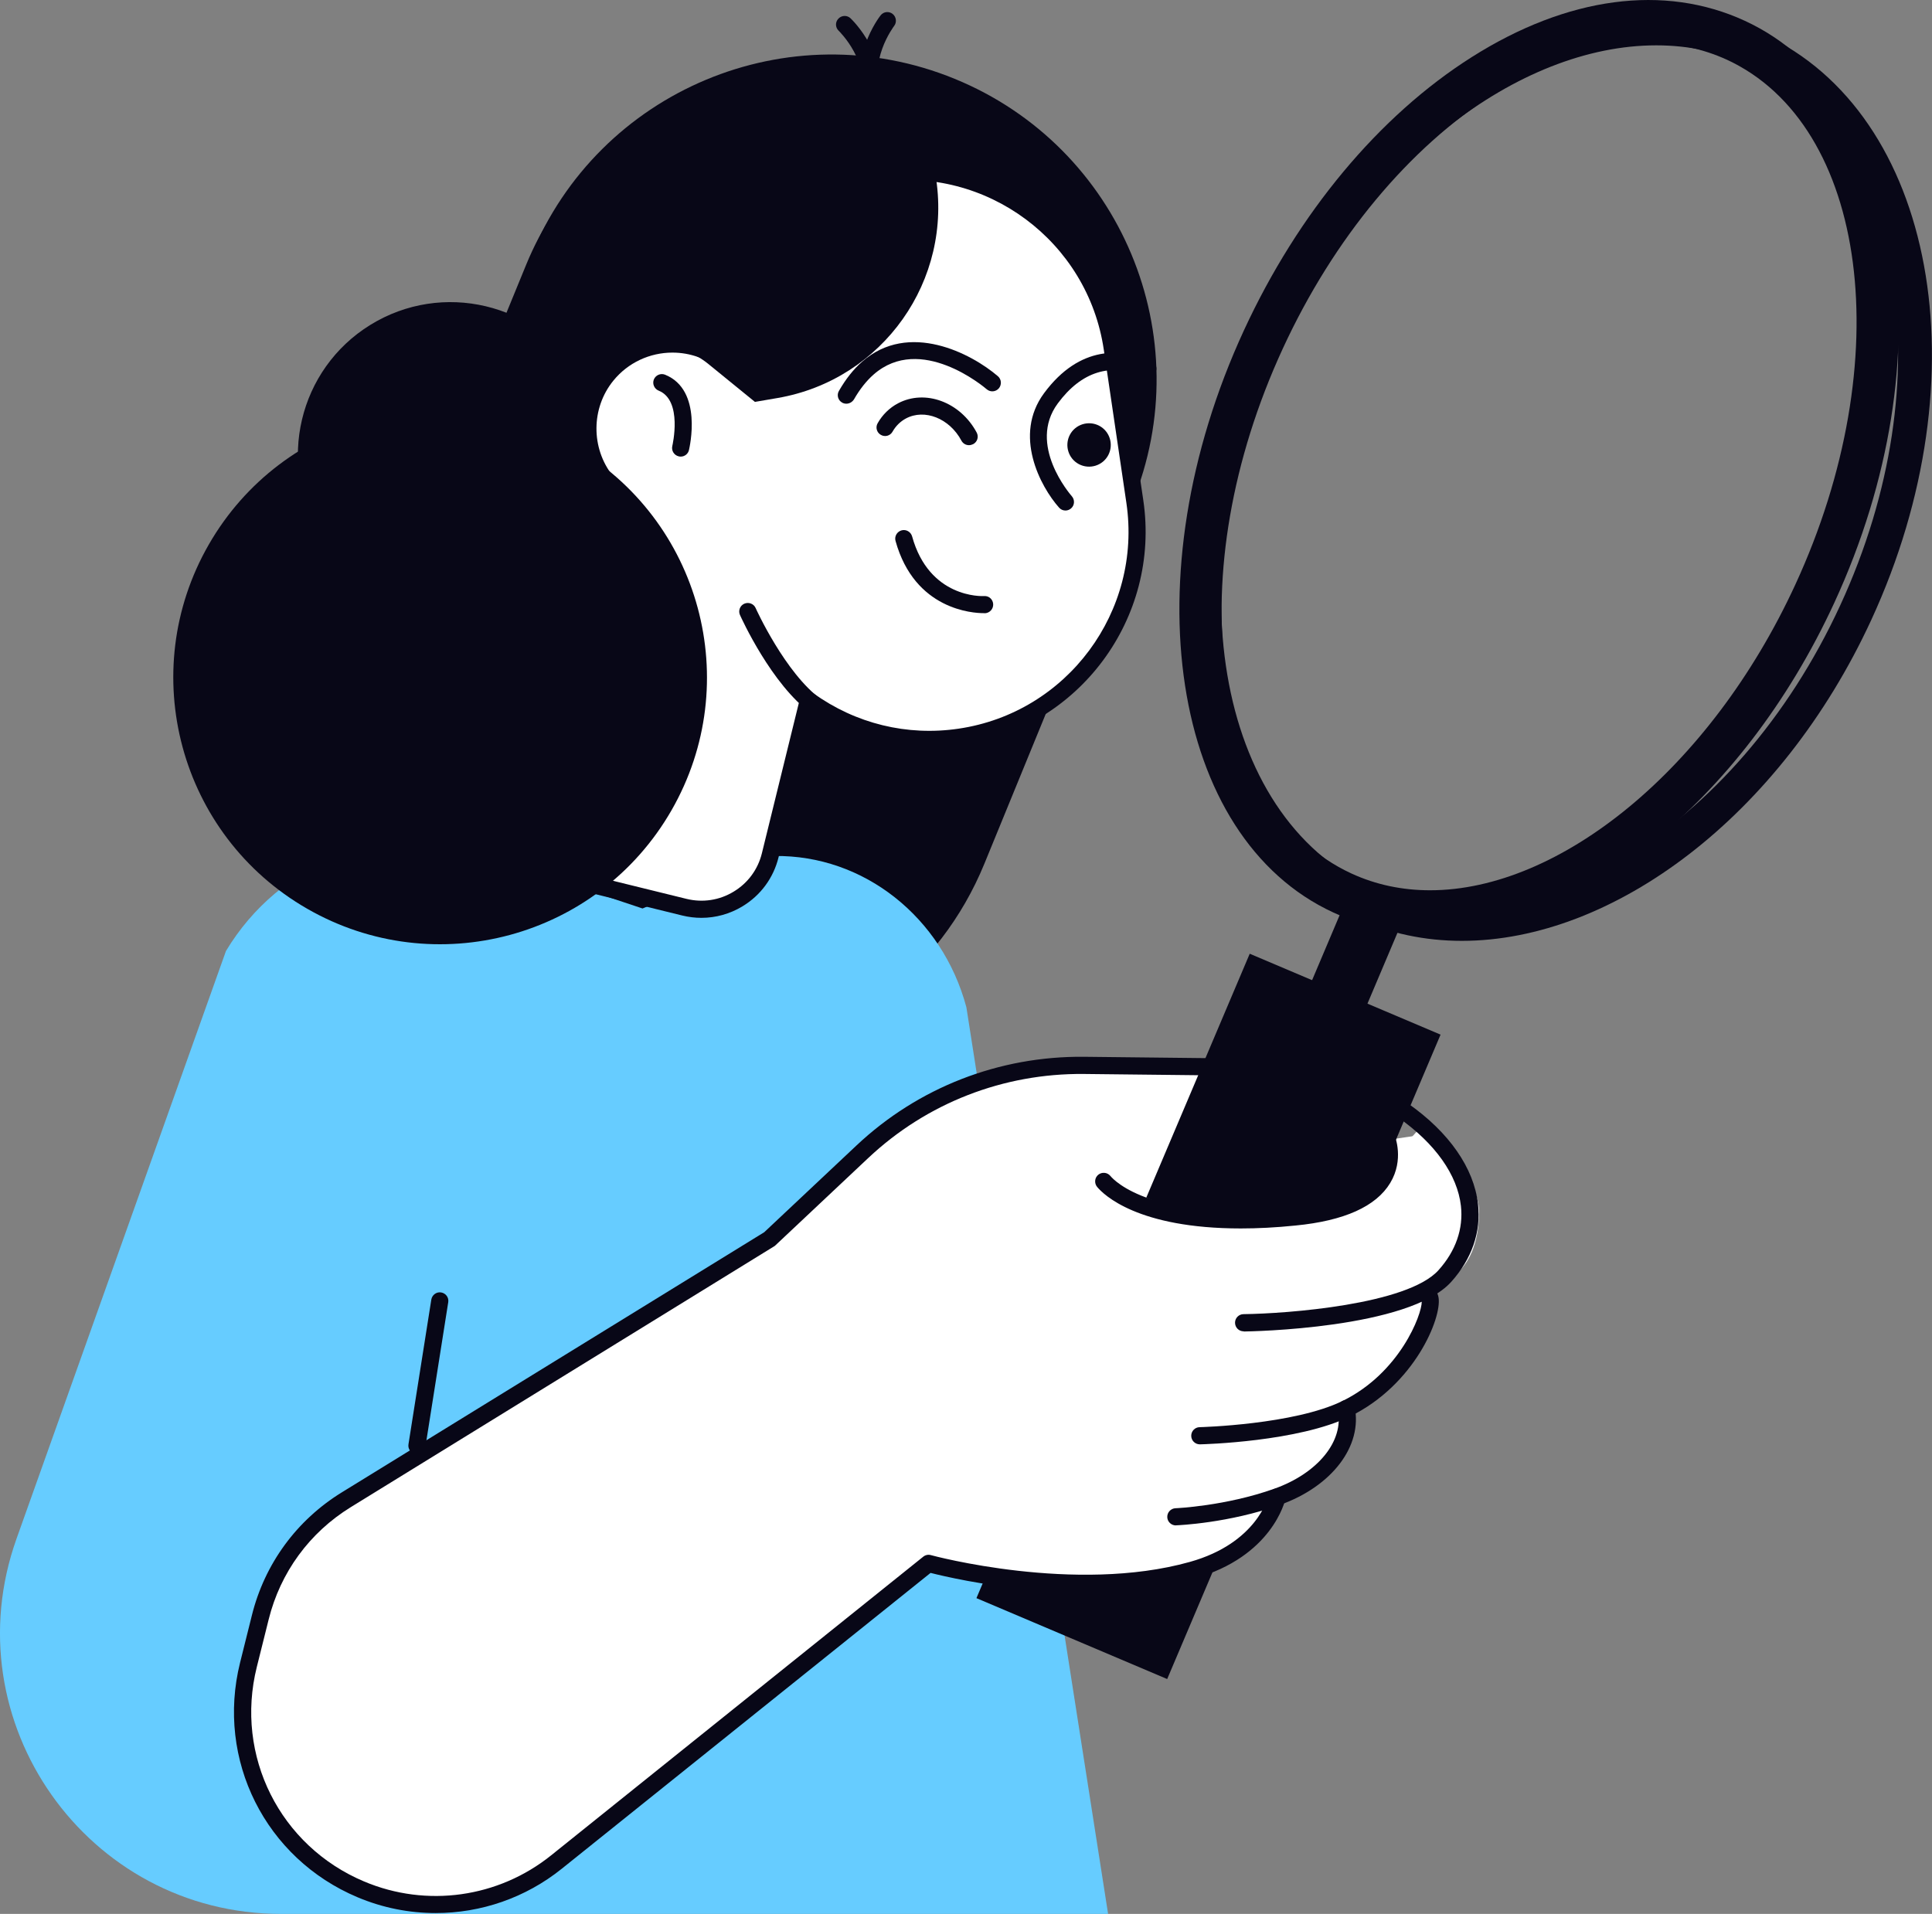 <?xml version="1.0" encoding="utf-8"?>
<!-- Generator: Adobe Illustrator 25.0.0, SVG Export Plug-In . SVG Version: 6.00 Build 0)  -->
<svg version="1.1" xmlns="http://www.w3.org/2000/svg" xmlns:xlink="http://www.w3.org/1999/xlink" x="0px" y="0px"
	 viewBox="0 0 224.95 222.87" style="enable-background:new 0 0 224.95 222.87;" xml:space="preserve">
<rect x="0" y="0" width="224.95" height="222.87" fill="#808080" stroke="none"/>
<style type="text/css">
	.st0{fill:#FFFFFF;}
	.st1{fill:#080717;}
	.st2{fill:#66CCFF;}
	.st3{fill:none;}
</style>
<g id="Layer_2">
</g>
<g id="_x3C_Layer_x3E_">
	<g>
		<path class="st1" d="M111.16,9.18L111.16,9.18c19.34,7.92,28.6,30.03,20.67,49.37l-17.22,42.04c-2.59,6.32-6.7,11.56-11.73,15.48
			c-12.42,1.71-25.47-0.31-37.39-6.63c-10.12-5.36-18.13-13.14-23.73-22.24c-0.13-5.09,0.76-10.29,2.81-15.3l17.22-42.04
			C69.71,10.51,91.81,1.26,111.16,9.18z"/>
		<path class="st2" d="M1.92,179.19l24.39-68.45c6.25-10.38,18.32-15.03,29.42-11.32l19.08,6.37l14.85-6.1l0.54-0.01
			c10.35-0.13,19.5,7.09,22.32,17.61l16.5,105.58H32.73C10.13,222.87-5.66,200.48,1.92,179.19z"/>
		
			<ellipse transform="matrix(0.851 -0.525 0.525 0.851 -19.981 35.464)" class="st1" cx="52.47" cy="52.92" rx="17.77" ry="17.77"/>
		<g>
			<path class="st0" d="M132.13,58.41l-2.63-17.84c-1.95-13.2-14.23-22.32-27.42-20.37h0c-10.83,1.6-18.9,10.15-20.38,20.45
				c-3.84-1.41-8.31-0.32-11.04,3.03l0,0c-2.97,3.65-2.89,8.78-0.09,12.33l-8.78,35.69c-1.22,4.96,1.81,9.97,6.77,11.19l11.14,2.74
				c4.43,1.09,8.9-1.62,9.99-6.04l4.44-18.06c4.92,3.55,11.17,5.26,17.64,4.3l0,0C124.95,83.89,134.07,71.61,132.13,58.41z"/>
			<path class="st1" d="M81.67,106.88c-0.74,0-1.49-0.09-2.23-0.27l-11.14-2.74c-5.49-1.35-8.85-6.91-7.5-12.4l8.67-35.23
				c-2.82-3.93-2.67-9.4,0.4-13.18c2.67-3.28,6.98-4.68,11.02-3.69c1.99-10.39,10.49-18.6,21.04-20.16
				c13.72-2.02,26.53,7.49,28.56,21.21l2.63,17.84l0,0c2.02,13.72-7.49,26.53-21.21,28.56c-6.02,0.89-12.06-0.41-17.16-3.66
				l-4.1,16.67c-0.59,2.4-2.08,4.43-4.2,5.71C84.98,106.43,83.33,106.88,81.67,106.88z M78.29,41.06c-2.62,0-5.16,1.16-6.87,3.26
				c-2.6,3.19-2.63,7.85-0.08,11.08c0.19,0.24,0.26,0.56,0.19,0.86l-8.78,35.69c-1.09,4.42,1.62,8.89,6.04,9.98l11.14,2.74
				c1.88,0.46,3.83,0.17,5.49-0.84c1.66-1,2.83-2.59,3.29-4.47l4.44-18.06c0.08-0.32,0.31-0.58,0.63-0.7
				c0.31-0.12,0.66-0.07,0.93,0.13c4.92,3.54,10.92,5.01,16.91,4.12c12.63-1.86,21.39-13.66,19.53-26.29l-2.63-17.84
				c-1.86-12.63-13.65-21.39-26.29-19.53c-10.06,1.48-18.09,9.55-19.54,19.61c-0.04,0.3-0.22,0.56-0.48,0.72
				c-0.26,0.15-0.57,0.18-0.86,0.08C80.34,41.23,79.31,41.06,78.29,41.06z"/>
		</g>
		<g>
			<path class="st1" d="M101.88,12.66c-0.38,0-0.73-0.21-0.91-0.57C98.57,6.97,102.36,2,102.53,1.79c0.34-0.44,0.97-0.51,1.4-0.17
				c0.43,0.34,0.51,0.97,0.18,1.4c-0.05,0.07-3.2,4.23-1.32,8.21c0.24,0.5,0.02,1.1-0.48,1.33
				C102.17,12.63,102.02,12.66,101.88,12.66z"/>
		</g>
		<g>
			<path class="st1" d="M101.15,12.78c-0.09,0-0.19-0.01-0.29-0.04c-0.53-0.16-0.83-0.71-0.67-1.24c1.26-4.23-2.5-7.88-2.54-7.92
				c-0.4-0.38-0.42-1.01-0.03-1.41c0.38-0.4,1.01-0.42,1.41-0.04c0.19,0.18,4.69,4.52,3.08,9.94
				C101.98,12.5,101.58,12.78,101.15,12.78z"/>
		</g>
		<g>
			<path class="st1" d="M95.06,83.28c-0.2,0-0.41-0.06-0.58-0.19c-4.65-3.36-8.17-11.14-8.32-11.47c-0.23-0.5,0-1.1,0.5-1.32
				c0.5-0.22,1.1,0,1.32,0.5c0.03,0.08,3.45,7.62,7.67,10.67c0.45,0.32,0.55,0.95,0.22,1.4C95.68,83.13,95.37,83.28,95.06,83.28z"/>
		</g>
		<g>
			<path class="st1" d="M124.06,59.45c-0.28,0-0.55-0.11-0.75-0.34c-2.19-2.47-5.36-8.43-1.75-13.32c4.2-5.68,9.1-5.2,12.47-3.8
				c0.51,0.21,0.75,0.8,0.54,1.31c-0.21,0.51-0.8,0.75-1.31,0.54c-3.95-1.64-7.34-0.59-10.1,3.14c-3.55,4.81,1.43,10.56,1.64,10.81
				c0.36,0.41,0.33,1.05-0.09,1.41C124.53,59.36,124.29,59.45,124.06,59.45z"/>
		</g>
		<g>
			<path class="st1" d="M98.54,47.01c-0.17,0-0.34-0.04-0.49-0.13c-0.48-0.27-0.65-0.88-0.37-1.36c0.79-1.38,1.7-2.53,2.71-3.41
				c5.42-4.76,12.7-0.96,15.8,1.7c0.42,0.36,0.46,0.99,0.11,1.41c-0.36,0.42-0.99,0.47-1.41,0.11c-0.31-0.27-7.71-6.51-13.17-1.72
				c-0.84,0.74-1.61,1.71-2.29,2.9C99.22,46.83,98.89,47.01,98.54,47.01z"/>
		</g>
		<g>
			<path class="st1" d="M114.52,71.4c-1.2,0-8.02-0.36-10.25-8.41c-0.15-0.53,0.17-1.08,0.7-1.23c0.53-0.15,1.08,0.17,1.23,0.7
				c1.99,7.2,8.12,6.97,8.39,6.95c0.56-0.04,1.02,0.39,1.05,0.94c0.03,0.55-0.39,1.02-0.94,1.06C114.7,71.4,114.63,71.4,114.52,71.4
				z"/>
		</g>
		<g>
			<path class="st1" d="M79.26,53.17c-0.08,0-0.16-0.01-0.24-0.03c-0.54-0.13-0.87-0.67-0.74-1.21c0.01-0.05,1.24-5.31-1.59-6.44
				c-0.51-0.21-0.76-0.79-0.56-1.3c0.21-0.51,0.79-0.76,1.3-0.56c4.44,1.78,2.85,8.49,2.79,8.77
				C80.12,52.86,79.71,53.17,79.26,53.17z"/>
		</g>
		<path class="st1" d="M124.57,50.63c-0.65,1.24-0.18,2.77,1.05,3.42c1.24,0.65,2.77,0.18,3.42-1.05c0.65-1.24,0.18-2.77-1.05-3.42
			C126.75,48.93,125.22,49.4,124.57,50.63z"/>
		
			<ellipse transform="matrix(0.498 -0.867 0.867 0.498 -42.67 84.046)" class="st1" cx="51.26" cy="78.88" rx="31.07" ry="31.07"/>
		<path class="st1" d="M69.53,43.71L69.53,43.71c3.21-3.94,9-4.54,12.94-1.33l5.43,4.42l2.62-0.45c12.26-2.1,20.5-13.74,18.4-26
			c-0.63-3.67-2.11-6.97-4.21-9.75C87.33,5,68.31,13.63,61.27,30.81l-5.53,13.49c3.3,2.74,7.36,4.53,11.73,5.05
			C67.51,47.36,68.17,45.37,69.53,43.71z"/>
		<g>
			<path class="st1" d="M112.82,51.84c-0.36,0-0.7-0.19-0.88-0.53c-1.38-2.59-4.28-3.74-6.46-2.58c-0.65,0.35-1.18,0.87-1.56,1.54
				c-0.27,0.48-0.88,0.65-1.36,0.37c-0.48-0.27-0.65-0.88-0.37-1.36c0.56-0.99,1.38-1.79,2.36-2.31c3.16-1.68,7.27-0.16,9.17,3.4
				c0.26,0.49,0.08,1.09-0.41,1.35C113.14,51.8,112.98,51.84,112.82,51.84z"/>
		</g>
		<g>
			<g>
				<path class="st0" d="M164.48,132.31c0,0,3.55,8.63-11.64,10.03c-15.59,1.43-22.41-2.43-24.33-4.77L164.48,132.31z"/>
				<path class="st0" d="M144.8,154.03c0,0,18.73-0.23,23.42-5.44c5.24-5.82,3.11-12.09-2.75-17.39L144.8,154.03z"/>
				<path class="st0" d="M139.7,167.19c0,0,11.14-0.26,17.05-3.15c8.13-3.98,10.74-12.99,9.48-13.18L139.7,167.19z"/>
				<path class="st0" d="M136.91,176.63c0,0,5.9-0.22,11.79-2.33c5.89-2.1,8.84-6.39,8.05-10.27L136.91,176.63z"/>
				<path class="st0" d="M148.13,124.32l-21.24-0.23c-10.02-0.11-19.7,3.66-27,10.53l-10.3,9.69l-49.27,30.34
					c-5,3.08-8.6,8-10.02,13.7l-1.38,5.53c-2.68,10.75,2.88,21.85,13.1,26.14l0,0c7.6,3.2,16.34,1.97,22.77-3.19l43.33-34.78
					c0,0,16.88,4.66,30.69,0.79c8.55-2.4,9.89-8.52,9.89-8.52L148.13,124.32z"/>
			</g>
			<g>
				<path class="st1" d="M170.21,109.56c-4.28,0-8.46-0.86-12.37-2.66c-20.02-9.23-25.65-39.83-12.56-68.21
					c13.09-28.38,40.03-43.95,60.04-34.71c20.02,9.23,25.65,39.83,12.56,68.21C207.35,95.02,187.85,109.56,170.21,109.56z
					 M192.84,5.28c-16.06,0-34.06,13.7-43.92,35.08c-12.17,26.37-7.41,54.59,10.6,62.9c18.02,8.31,42.57-6.38,54.74-32.76
					c12.17-26.37,7.41-54.59-10.6-62.9C200.24,6.03,196.59,5.28,192.84,5.28z"/>
			</g>
			<g>
				<path class="st1" d="M166.31,108.63c-3.85,0-7.58-0.77-11.06-2.37c-18.95-8.74-23.63-39.15-10.42-67.78
					c6.32-13.69,15.74-25,26.53-31.83c11.13-7.05,22.42-8.55,31.79-4.23c18.95,8.74,23.63,39.15,10.42,67.78
					C202.8,93.56,183.39,108.63,166.31,108.63z M191.93,5.01c-5.64,0-11.76,1.98-17.89,5.86c-9.99,6.33-18.75,16.87-24.67,29.7
					c-12.05,26.12-8.48,53.55,7.97,61.14c2.88,1.33,5.97,1.96,9.17,1.96c15.06,0,32.58-14.03,42.52-35.58
					c12.05-26.12,8.48-53.55-7.97-61.14C198.23,5.66,195.16,5.01,191.93,5.01z"/>
			</g>
			<g>
				
					<rect x="102.45" y="143.72" transform="matrix(0.39 -0.921 0.921 0.39 -55.343 222.988)" class="st1" width="76.51" height="19.13"/>
				<path class="st1" d="M135.9,195.52l-22.21-9.42l31.82-75.04l22.22,9.42L135.9,195.52z M120.25,183.44l13.01,5.52l27.92-65.84
					l-13.01-5.51L120.25,183.44z"/>
			</g>
			<g>
				<path class="st1" d="M154.2,119.86l6.6-15.56L154.2,119.86z"/>
				
					<rect x="149.05" y="108.58" transform="matrix(0.39 -0.921 0.921 0.39 -7.165 213.332)" class="st1" width="16.91" height="7"/>
			</g>
			<path class="st0" d="M166.5,132.04c0.08-0.48,5.75,5.03,5.72,9.08c-0.07,8.01-5.33,8.49-5.33,8.49s0.44,10.24-9.94,14.44
				c-0.92,0.37,0.58,6.49-8.34,11.16c-1.85,0.97-0.95,6.26-12.41,8.82c-17.15,3.82-31.73-2.85-31.73-2.85l18.69-47.68
				c0,0,12.47,9.48,23.15,8.85C161.25,141.47,165.68,137.24,166.5,132.04z"/>
			<g>
				<g>
					<path class="st1" d="M144.47,143.05c-12.02,0-15.98-3.94-16.73-4.84c-0.35-0.43-0.29-1.06,0.13-1.41
						c0.43-0.35,1.06-0.29,1.41,0.13c0.46,0.56,4.99,5.4,21.37,3.8c4.91-0.48,8.2-1.85,9.49-3.98c1.13-1.85,0.42-3.7,0.39-3.77
						c-0.2-0.51,0.04-1.09,0.55-1.3c0.51-0.21,1.09,0.04,1.3,0.54c0.05,0.11,1.13,2.81-0.51,5.53c-1.65,2.74-5.36,4.41-11.03,4.96
						C148.5,142.95,146.39,143.05,144.47,143.05z"/>
				</g>
				<g>
					<path class="st1" d="M144.8,155.03c-0.55,0-0.99-0.44-1-0.99c-0.01-0.55,0.44-1.01,0.99-1.01c5.09-0.06,19.08-1.11,22.69-5.11
						c2.02-2.24,2.92-4.84,2.62-7.5c-0.41-3.61-3-7.27-7.29-10.28c-0.45-0.32-0.56-0.94-0.24-1.39c0.32-0.45,0.94-0.56,1.39-0.24
						c4.77,3.35,7.65,7.5,8.13,11.69c0.37,3.25-0.71,6.39-3.12,9.07c-4.93,5.47-23.37,5.77-24.15,5.78
						C144.81,155.03,144.8,155.03,144.8,155.03z"/>
				</g>
				<g>
					<path class="st1" d="M139.7,168.19c-0.54,0-0.99-0.43-1-0.98c-0.01-0.55,0.42-1.01,0.98-1.02c0.11,0,11-0.29,16.63-3.05
						c6.68-3.27,9.24-10.06,9.23-11.56c-0.22-0.22-0.35-0.54-0.3-0.87c0.08-0.55,0.59-0.92,1.14-0.84c0.22,0.03,0.96,0.22,1.12,1.25
						c0.37,2.37-2.79,10.14-10.31,13.82c-6.03,2.95-17,3.24-17.47,3.25C139.71,168.19,139.71,168.19,139.7,168.19z"/>
				</g>
				<g>
					<path class="st1" d="M136.91,177.63c-0.53,0-0.98-0.42-1-0.96c-0.02-0.55,0.41-1.02,0.96-1.04c0.06,0,5.83-0.25,11.5-2.27
						c5.09-1.81,8.13-5.57,7.4-9.13c-0.11-0.54,0.24-1.07,0.78-1.18c0.54-0.11,1.07,0.24,1.18,0.78c0.93,4.56-2.64,9.25-8.69,11.41
						c-5.97,2.13-11.84,2.37-12.09,2.38C136.93,177.63,136.92,177.63,136.91,177.63z"/>
				</g>
				<g>
					<path class="st1" d="M50.73,222.77c-3.07,0-6.16-0.6-9.1-1.84c-10.74-4.52-16.49-16-13.68-27.31l1.38-5.53
						c1.49-5.99,5.21-11.07,10.47-14.31l49.18-30.29l10.75-10.11c7.19-6.76,16.6-10.41,26.46-10.32l21.96,0.24
						c0.55,0.01,1,0.46,0.99,1.01c-0.01,0.55-0.45,0.99-1,0.99c0,0-0.01,0-0.01,0l-21.96-0.24c-9.34-0.08-18.25,3.37-25.07,9.78
						l-10.82,10.18c-0.05,0.05-0.1,0.09-0.16,0.12L40.85,175.5c-4.81,2.96-8.21,7.61-9.57,13.09l-1.38,5.53
						c-2.58,10.34,2.69,20.85,12.51,24.98c7.27,3.06,15.61,1.89,21.76-3.05l43.33-34.78c0.25-0.2,0.58-0.27,0.89-0.18
						c0.17,0.05,16.79,4.54,30.15,0.79c7.82-2.19,9.13-7.55,9.18-7.78c0.12-0.54,0.66-0.87,1.19-0.75c0.54,0.12,0.88,0.65,0.76,1.19
						c-0.06,0.27-1.57,6.73-10.6,9.27c-12.75,3.58-27.76,0.1-30.72-0.65L65.42,217.6C61.18,221.01,55.99,222.77,50.73,222.77z"/>
				</g>
			</g>
		</g>
		<g>
			<path class="st1" d="M48.55,169.33c-0.05,0-0.1,0-0.16-0.01c-0.55-0.09-0.92-0.6-0.83-1.14l2.66-16.85
				c0.09-0.54,0.6-0.92,1.14-0.83c0.55,0.09,0.92,0.6,0.83,1.14l-2.66,16.85C49.46,168.98,49.03,169.33,48.55,169.33z"/>
		</g>
	</g>
</g>
</svg>
